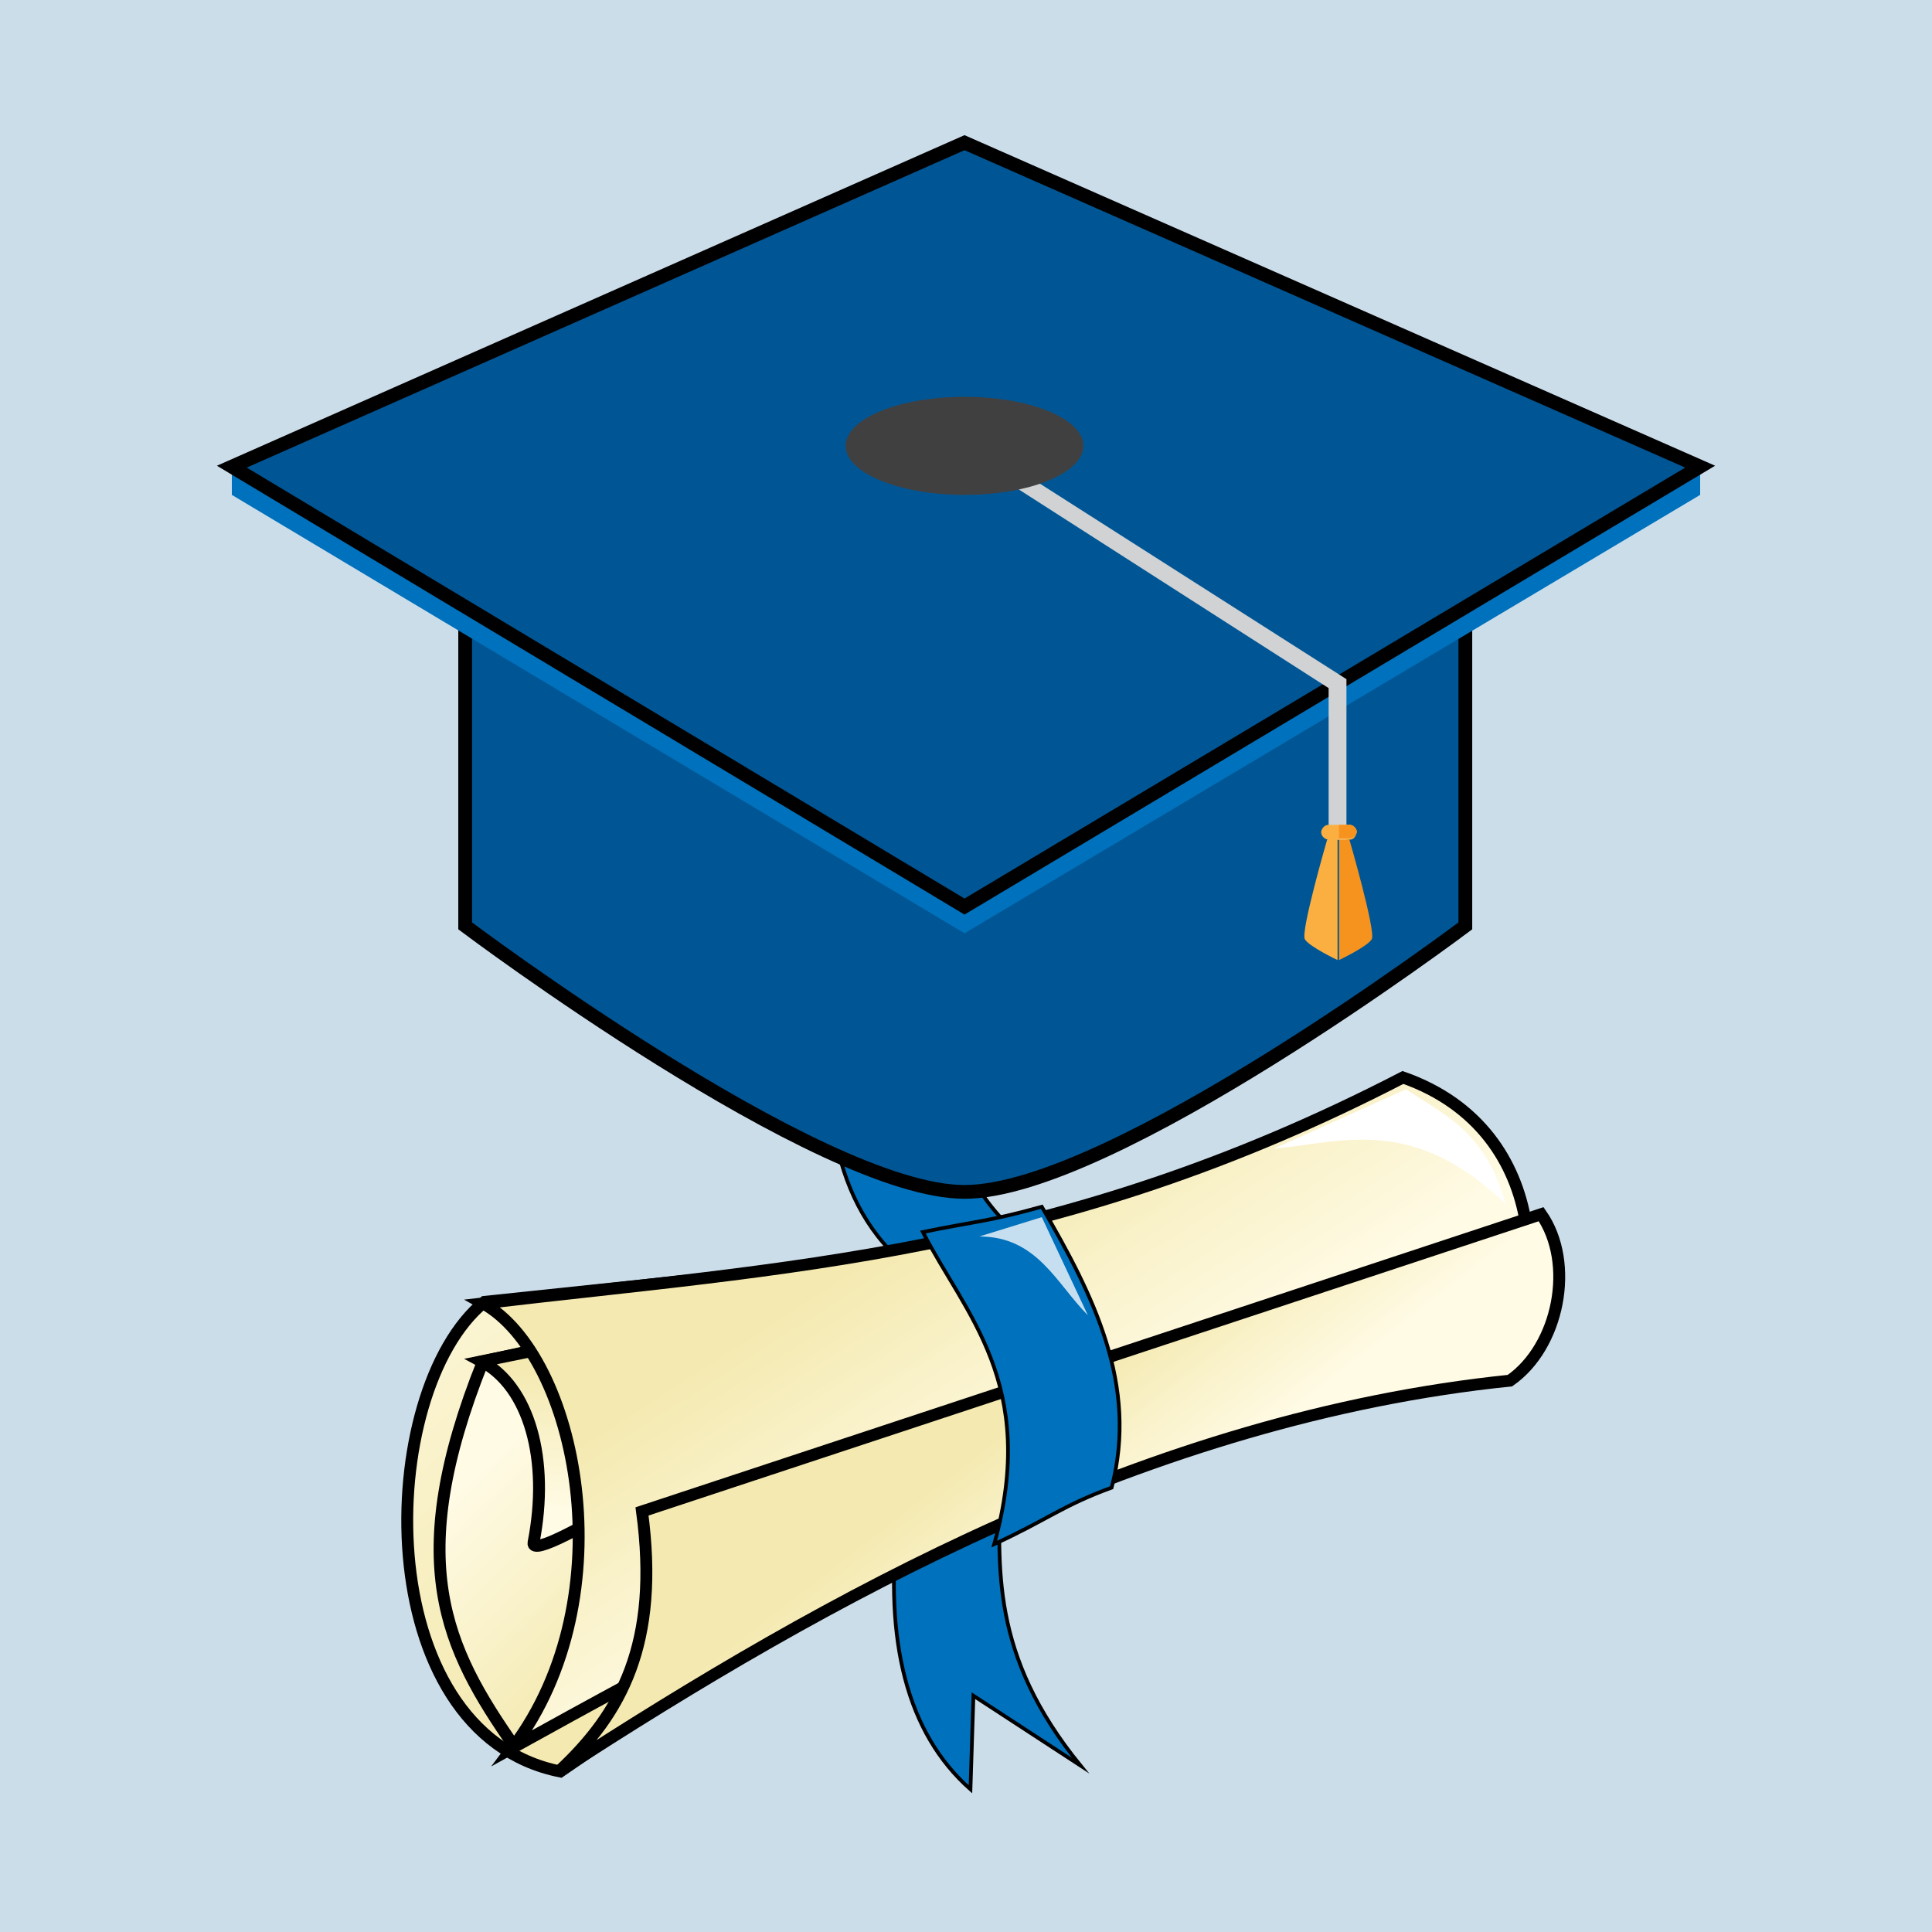 <?xml version="1.0" encoding="utf-8"?>
<!-- Generator: Adobe Illustrator 26.3.1, SVG Export Plug-In . SVG Version: 6.00 Build 0)  -->
<svg version="1.1" id="Layer_1" xmlns="http://www.w3.org/2000/svg" xmlns:xlink="http://www.w3.org/1999/xlink" x="0px" y="0px"
	 viewBox="0 0 130 130" style="enable-background:new 0 0 130 130;" xml:space="preserve">
<style type="text/css">
	.st0{fill:#CCDDEA;}
	.st1{fill:none;}
	.st2{fill:#0071BC;stroke:#000000;stroke-width:0.25;stroke-miterlimit:10;}
	.st3{fill:url(#SVGID_1_);stroke:#000000;stroke-width:0.8;stroke-miterlimit:10;}
	.st4{fill-opacity:0.513;}
	
		.st5{fill:url(#SVGID_00000030485397175041544500000018001950453735029423_);stroke:#000000;stroke-width:0.8;stroke-miterlimit:10;}
	
		.st6{fill:url(#SVGID_00000155124703625237249570000015291865744883419052_);stroke:#000000;stroke-width:0.8;stroke-miterlimit:10;}
	
		.st7{fill:url(#SVGID_00000035516650033470052120000001451675026418294913_);stroke:#000000;stroke-width:0.8;stroke-miterlimit:10;}
	.st8{fill-opacity:0.388;}
	
		.st9{fill:url(#SVGID_00000016786069987746655200000000980750772823244962_);stroke:#000000;stroke-width:0.8;stroke-miterlimit:10;}
	.st10{fill:#FFFFFF;}
	.st11{fill:#FFFFFF;fill-opacity:0.777;}
	.st12{fill:#0071BC;}
	.st13{fill:#005695;stroke:#000000;stroke-width:0.926;stroke-miterlimit:10;}
	.st14{fill:#F6921E;}
	.st15{fill:#D0D2D3;}
	.st16{fill:#FAAF40;}
	.st17{fill:#404041;}
</style>
<g id="Layer_3">
	<rect y="0" class="st0" width="130" height="130"/>
</g>
<g id="Layer_4">
	<g>
		<g>
			<path class="st1" d="M100.4,87.8L94.1,72c-9.9,4.9-19.2,8-28,10.1c-2.8-5.8-2.8-10.8-3.9-16.1l-2,5.4l-5.6-4.7
				c0,9,0.9,13.2,3.5,16.3C53,86.5,40.4,84.5,31,87.8c-7.4,8-3.8,21.7-1.2,27.8l29.9-11.8l0.7,1.8c-0.7,5.5,0.1,8.4,2.3,13.8
				l1.8-6.5l5.1,5.2l-4-9.7l-5.1-4.9L100.4,87.8L100.4,87.8z"/>
			<g>
				<path class="st2" d="M60.4,102.2c-0.9,8.2,0.6,14.4,4.9,18.2l0.2-6.3l7.2,4.7c-6.1-7.5-5.5-13.3-5.4-19.3
					C67.3,99.5,60.4,102.2,60.4,102.2z"/>
				<path class="st2" d="M68.2,82.8c-5.8-5.4-4.3-12-5.2-18.2l-2.4,7.2l-5-5.5c-0.1,7.4,0,14.7,5.8,19.2L68.2,82.8L68.2,82.8z"/>
			</g>
			
				<linearGradient id="SVGID_1_" gradientUnits="userSpaceOnUse" x1="-389.53" y1="-1.319" x2="-390.46" y2="0.648" gradientTransform="matrix(-10.3 18.622 -15.218 -8.417 -3984.979 7350.39)">
				<stop  offset="0" style="stop-color:#F4E9B0"/>
				<stop  offset="1" style="stop-color:#FFFBE5"/>
			</linearGradient>
			<path class="st3" d="M32.6,87.6c-7.4,6-7.9,29,5.1,31.6l19.9-13.7l-3.1-20.2L32.6,87.6z"/>
			<path class="st4" d="M34.6,117.5c-4.6-6.6-7.5-12.4-2.1-25.9l18.7-4.1l1.8,15.4L34.6,117.5z"/>
			
				<linearGradient id="SVGID_00000000208790308272026840000008594070857825146784_" gradientUnits="userSpaceOnUse" x1="-386.101" y1="1.46" x2="-386.575" y2="2.568" gradientTransform="matrix(-9.196 16.626 -11.376 -6.292 -3488.197 6536.805)">
				<stop  offset="0" style="stop-color:#F4E9B0"/>
				<stop  offset="1" style="stop-color:#FFFBE5"/>
			</linearGradient>
			
				<path style="fill:url(#SVGID_00000000208790308272026840000008594070857825146784_);stroke:#000000;stroke-width:0.8;stroke-miterlimit:10;" d="
				M34.6,117.5c-4.6-6.6-7.5-12.4-2.1-25.9l18.7-4.1l1.8,15.4L34.6,117.5z"/>
			<path class="st4" d="M32.4,91.6c3.2,1.7,4.6,6.6,3.5,12.2c-0.3,1.8,14.8-8.2,14.8-8.2l-2.1-7.3L32.4,91.6z"/>
			
				<linearGradient id="SVGID_00000159445827499889874180000005984445747137556670_" gradientUnits="userSpaceOnUse" x1="-364.09" y1="5.742" x2="-363.277" y2="5.382" gradientTransform="matrix(-5.358 9.687 -8.751 -4.84 -1858.855 3646.874)">
				<stop  offset="0" style="stop-color:#F4E9B0"/>
				<stop  offset="1" style="stop-color:#FFFBE5"/>
			</linearGradient>
			
				<path style="fill:url(#SVGID_00000159445827499889874180000005984445747137556670_);stroke:#000000;stroke-width:0.8;stroke-miterlimit:10;" d="
				M32.4,91.6c3.2,1.7,4.6,6.6,3.5,12.2c-0.3,1.8,14.8-8.2,14.8-8.2l-2.1-7.3L32.4,91.6z"/>
			<path class="st4" d="M100.2,92.6c4-4.4,4.5-16.5-5.8-20.1c-23.2,12-41.7,12.8-61.9,15.2c6.3,3.5,9.7,19.7,2,29.9
				C55.1,106.2,82.2,91.8,100.2,92.6L100.2,92.6z"/>
			
				<linearGradient id="SVGID_00000174573769772662431690000009389004005606139563_" gradientUnits="userSpaceOnUse" x1="-402.608" y1="-5.085" x2="-402.325" y2="-5.556" gradientTransform="matrix(-18.446 33.349 -30.073 -16.634 -7519.257 13425.228)">
				<stop  offset="0" style="stop-color:#F4E9B0"/>
				<stop  offset="1" style="stop-color:#FFFBE5"/>
			</linearGradient>
			
				<path style="fill:url(#SVGID_00000174573769772662431690000009389004005606139563_);stroke:#000000;stroke-width:0.8;stroke-miterlimit:10;" d="
				M100.2,92.6c4-4.4,4.5-16.5-5.8-20.1c-23.2,12-41.7,12.8-61.9,15.2c6.3,3.5,9.7,19.7,2,29.9C55.1,106.2,82.2,91.8,100.2,92.6
				L100.2,92.6z"/>
			<path class="st8" d="M101.6,92.9c3.3-2.3,4.4-7.9,2.1-11.2l-60.5,20c1.2,8.9-1.4,13.6-5.6,17.5C55.6,107.5,77.3,95.4,101.6,92.9z
				"/>
			
				<linearGradient id="SVGID_00000137822893940029110180000002758346818909463432_" gradientUnits="userSpaceOnUse" x1="-401.552" y1="-4.059" x2="-401.352" y2="-4.4" gradientTransform="matrix(-17.425 31.502 -23.095 -12.774 -7022.005 12693.075)">
				<stop  offset="0" style="stop-color:#F4E9B0"/>
				<stop  offset="1" style="stop-color:#FFFBE5"/>
			</linearGradient>
			
				<path style="fill:url(#SVGID_00000137822893940029110180000002758346818909463432_);stroke:#000000;stroke-width:0.8;stroke-miterlimit:10;" d="
				M101.6,92.9c3.3-2.3,4.4-7.9,2.1-11.2l-60.5,20c1.2,8.9-1.4,13.6-5.6,17.5C55.6,107.5,77.3,95.4,101.6,92.9z"/>
			<path class="st2" d="M70.1,81.2c-3.6,1-4.6,1-8,1.7c2.8,5.5,7.8,10.2,4.8,21c3.5-1.6,4.6-2.6,7.9-3.8
				C76.6,93.2,73.6,87.2,70.1,81.2L70.1,81.2L70.1,81.2z"/>
			<g>
				<path class="st10" d="M101.3,81c-1.3-4.8-4.1-6-6.7-7.7l-8.9,4C90.6,76.8,95.1,75.1,101.3,81L101.3,81L101.3,81z"/>
				<path class="st11" d="M73.2,88.5l-3.1-6.6l-4.2,1.3C69.8,83.2,71.1,86.4,73.2,88.5z"/>
			</g>
			<path class="st12" d="M62.6,67l0.8,9c-0.5-1.3-0.2-3.5-2-3.3L62.6,67L62.6,67z"/>
		</g>
		<g>
			<path class="st13" d="M64.9,80.2c-9.8,0-33.6-17.9-33.6-17.9V41.5h67.3v20.8C98.6,62.3,74.8,80.2,64.9,80.2z"/>
			<polygon class="st12" points="64.9,62.8 15.6,33.3 15.6,31.4 64.9,11.7 114.4,31.4 114.4,33.3 			"/>
			<polygon class="st13" points="64.9,61 15.6,31.4 64.9,9.6 114.4,31.4 			"/>
			<path class="st14" d="M90.8,56.5c0,0,1.8,6.2,1.5,6.7s-2.2,1.4-2.2,1.4v-8.3L90.8,56.5z"/>
			<g>
				<g>
					<polygon class="st15" points="90.6,56.5 89.4,56.5 89.4,46.3 64.6,30.4 65.2,29.5 90.6,45.7 					"/>
				</g>
				<path class="st16" d="M90.8,56.5h-1.4c-0.2,0-0.5-0.2-0.5-0.5l0,0c0-0.2,0.2-0.5,0.5-0.5h1.4c0.2,0,0.5,0.2,0.5,0.5l0,0
					C91.2,56.3,91.1,56.5,90.8,56.5z"/>
				<path class="st16" d="M89.3,56.5c0,0-1.8,6.2-1.5,6.7s2.2,1.4,2.2,1.4v-8.3L89.3,56.5z"/>
				<path class="st14" d="M90.8,55.5h-0.7v0.9h0.7c0.3,0,0.5-0.2,0.5-0.5C91.2,55.7,91.1,55.5,90.8,55.5z"/>
			</g>
			<ellipse class="st17" cx="64.9" cy="30" rx="8" ry="3.3"/>
		</g>
	</g>
</g>
</svg>
